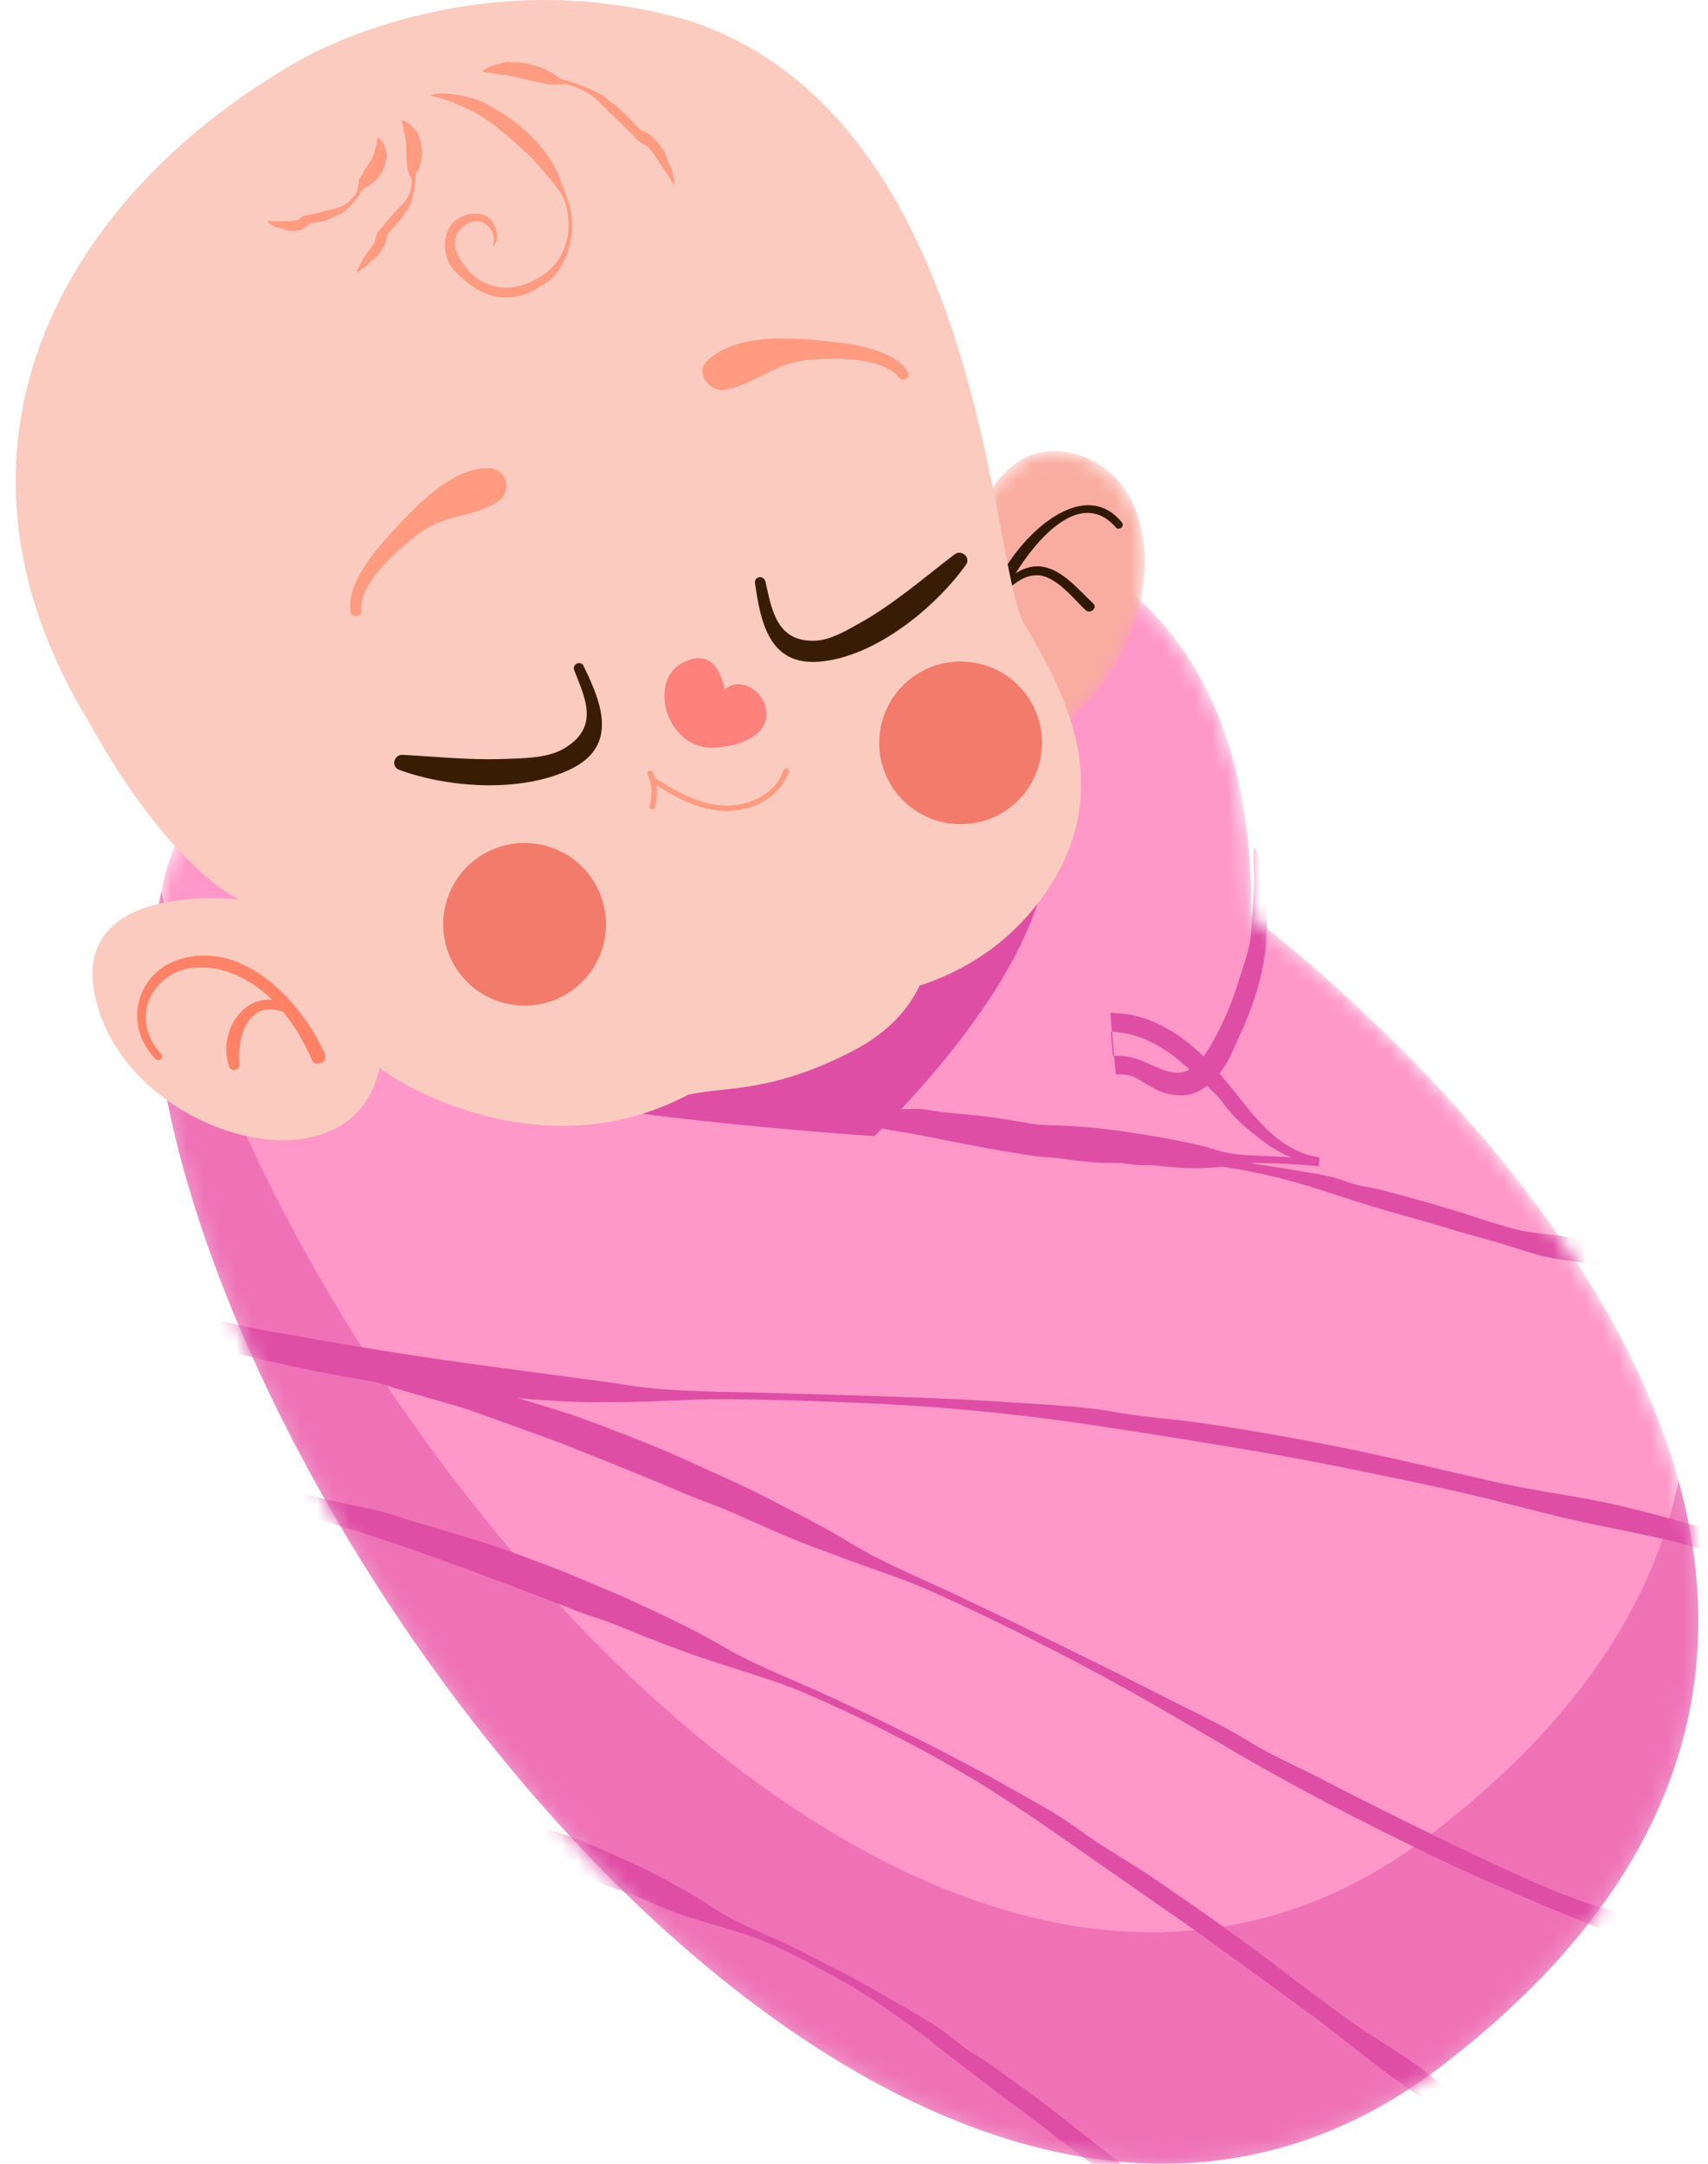 <svg xmlns="http://www.w3.org/2000/svg" width="105" height="133" viewBox="0 0 105 133" fill="none"><mask id="mask0_189_1467" style="mask-type:luminance" maskUnits="userSpaceOnUse" x="9" y="31" width="96" height="102"><path d="M17.027 45.269L41.174 33.874C53.98 28.783 77.218 29.45 76.915 56.306C78.616 57.661 129.374 95.85 88.586 127.014C47.791 158.177 -11.787 58.129 17.027 45.269Z" fill="white"></path></mask><g mask="url(#mask0_189_1467)"><path d="M17.027 45.269L41.174 33.874C53.98 28.783 77.218 29.45 76.915 56.306C78.616 57.661 129.374 95.85 88.586 127.014C47.791 158.177 -11.787 58.129 17.027 45.269Z" fill="#FF97C9"></path><path d="M50.731 68.458C50.813 68.313 50.896 68.286 51.481 68.231C52.273 68.162 53.058 68.134 53.836 68.141C54.614 68.141 55.378 68.196 56.156 68.162C56.797 68.127 57.409 68.306 58.043 68.375C58.958 68.465 59.874 68.533 60.783 68.65C61.809 68.788 62.835 68.967 63.861 69.159C64.976 69.373 66.098 69.607 67.214 69.896C67.854 70.054 68.501 70.226 69.128 70.453C70.422 70.894 71.758 70.887 73.087 71.045C73.906 71.127 74.726 71.237 75.545 71.334C76.922 71.52 78.299 71.692 79.662 71.939C80.681 72.118 81.714 72.235 82.699 72.6C83.422 72.896 84.2 72.972 84.95 73.15C86.224 73.481 87.484 73.832 88.744 74.203C90.259 74.644 91.739 75.194 93.254 75.579C94.362 75.862 95.567 75.841 96.697 76.095C98.39 76.474 100.056 76.969 101.695 77.547C102.542 77.85 103.341 78.29 104.181 78.614C104.787 78.862 105.434 79.006 106.04 79.261C106.659 79.515 107.265 79.825 107.878 80.1C108.174 80.231 108.491 80.327 108.78 80.478C109 80.589 109.207 80.713 109.414 80.823C109.586 80.919 109.634 80.974 109.537 80.988C109.475 80.988 109.29 80.988 109.166 80.96C108.759 80.885 108.374 80.761 107.981 80.644L107.589 80.527C106.019 80.162 104.491 79.742 102.99 79.261C101.489 78.786 100.022 78.256 98.5 77.857C97.399 77.561 96.221 77.506 95.113 77.265C94.128 77.052 93.192 76.701 92.228 76.419C91.016 76.061 89.791 75.751 88.579 75.373C87.477 75.029 86.355 74.74 85.233 74.416C84.11 74.093 82.995 73.722 81.866 73.364C79.711 72.627 77.507 72.056 75.276 71.74C74.168 71.575 73.059 71.43 71.944 71.361C71.173 71.306 70.395 71.389 69.617 71.437C68.977 71.472 68.329 71.499 67.689 71.472C66.787 71.437 65.892 71.306 64.997 71.183C64.618 71.134 64.226 71.148 63.847 71.093C61.423 70.749 59.014 70.267 56.611 69.786C55.819 69.627 55.013 69.545 54.221 69.352C53.244 69.132 52.28 68.857 51.316 68.616C51.116 68.568 50.93 68.492 50.717 68.437L50.731 68.458Z" fill="#DF4EA5"></path><path d="M57.093 69.696C57.161 69.545 57.244 69.51 57.802 69.421C58.559 69.304 59.31 69.208 60.053 69.173C60.797 69.132 61.54 69.118 62.291 69.049C62.904 68.974 63.51 69.111 64.115 69.146C64.997 69.187 65.885 69.201 66.773 69.276C67.772 69.366 68.763 69.497 69.754 69.648C70.842 69.813 71.923 69.999 73.004 70.233C73.624 70.364 74.251 70.508 74.863 70.708C76.123 71.093 77.411 71.01 78.692 71.1C79.483 71.141 80.275 71.189 81.067 71.231H81.088L81.067 71.588C79.697 71.437 78.444 70.783 77.404 69.965C76.619 69.345 75.848 68.712 75.249 67.886C74.822 67.267 74.237 66.792 73.693 66.276C72.777 65.389 71.786 64.494 70.512 63.937C70.181 63.758 69.796 63.689 69.438 63.565C69.066 63.476 68.674 63.448 68.288 63.393L68.419 64.907C69.156 64.859 69.768 65.01 70.402 65.285C70.622 65.389 70.829 65.471 71.125 65.602C71.476 65.76 71.827 65.891 72.185 65.925C72.536 65.953 72.901 65.898 73.197 65.698C73.349 65.616 73.472 65.478 73.603 65.375L73.941 64.99C74.099 64.797 74.216 64.584 74.354 64.391L74.671 63.827C74.87 63.448 75.07 63.07 75.242 62.684C75.6 61.914 75.896 61.123 76.137 60.318C76.392 59.485 76.722 58.666 76.86 57.792C76.957 57.166 76.943 56.519 76.991 55.893C77.039 55.246 77.108 54.599 77.101 53.946C77.101 53.629 77.053 53.32 77.06 53.01C77.06 52.804 77.067 52.577 77.073 52.315C77.073 52.122 77.108 52.054 77.163 52.136C77.197 52.184 77.28 52.349 77.314 52.466C77.438 52.852 77.5 53.244 77.562 53.643L77.618 54.042C77.927 55.611 77.975 57.242 77.728 58.852C77.487 60.469 76.943 62.045 76.247 63.579C76.11 63.854 75.993 64.143 75.862 64.425L75.662 64.852L75.566 65.065C75.545 65.1 75.538 65.134 75.511 65.175L75.407 65.327C74.953 66.166 74.113 67.061 73.087 67.281C72.626 67.364 72.151 67.329 71.696 67.212C71.469 67.15 71.249 67.04 71.028 66.951L70.422 66.607C70.002 66.345 69.803 66.214 69.555 66.139C69.272 66.042 68.97 66.029 68.591 66.042L68.26 62.251C68.701 62.279 69.142 62.306 69.569 62.382C69.982 62.499 70.415 62.588 70.794 62.76C72.157 63.324 73.211 64.157 74.072 65.01C74.939 65.87 75.641 66.792 76.344 67.666C76.991 68.485 77.645 69.276 78.43 69.903C79.208 70.536 80.124 70.997 81.115 71.141L81.081 71.685L80.874 71.664C79.8 71.575 78.726 71.506 77.645 71.492C76.901 71.478 76.158 71.602 75.407 71.685C74.788 71.747 74.168 71.808 73.555 71.808C72.681 71.815 71.82 71.719 70.953 71.636C70.588 71.602 70.209 71.636 69.844 71.595C67.503 71.354 65.169 70.997 62.842 70.653C62.071 70.542 61.292 70.508 60.528 70.37C59.578 70.205 58.635 70.013 57.691 69.827C57.499 69.786 57.313 69.724 57.106 69.689L57.093 69.696Z" fill="#DF4EA5"></path><path d="M0 75.82C0.2 75.772 0.344 75.889 1.377 76.549C4.228 78.29 7.243 79.563 10.452 80.341C11.767 80.644 13.061 81.084 14.397 81.387C15.361 81.607 16.339 81.793 17.323 81.958C18.308 82.116 19.286 82.329 20.27 82.474C22.494 82.859 24.718 83.224 26.963 83.547C29.414 83.898 31.872 84.228 34.337 84.552C35.755 84.745 37.187 84.917 38.592 85.144C41.49 85.584 44.403 85.529 47.315 85.618L52.727 85.777C55.764 85.88 58.8 85.969 61.823 86.176C62.952 86.245 64.081 86.307 65.21 86.403C66.339 86.486 67.469 86.596 68.584 86.802C70.23 87.098 71.937 87.201 73.603 87.435C76.447 87.841 79.277 88.336 82.086 88.894C85.473 89.561 88.827 90.401 92.187 91.151C94.645 91.701 97.178 91.976 99.643 92.568C103.334 93.449 106.983 94.536 110.536 95.878C112.381 96.58 114.157 97.447 115.948 98.272C117.242 98.878 118.571 99.421 119.831 100.11C121.125 100.811 122.378 101.589 123.625 102.387C124.23 102.752 124.83 103.144 125.415 103.543C125.849 103.846 126.262 104.197 126.668 104.506C127.005 104.775 127.115 104.885 126.936 104.823C126.819 104.782 126.475 104.623 126.248 104.486C125.49 104.045 124.733 103.598 123.976 103.158C123.721 103.006 123.466 102.869 123.205 102.731C120.134 101.135 116.994 99.759 113.827 98.465C110.653 97.192 107.424 96.022 104.119 95.08C101.709 94.391 99.223 93.993 96.786 93.442C94.631 92.954 92.496 92.355 90.341 91.853C87.622 91.219 84.888 90.676 82.148 90.118C79.655 89.609 77.135 89.183 74.622 88.77C72.102 88.35 69.575 87.958 67.035 87.579C62.16 86.843 57.23 86.396 52.293 86.21C49.849 86.107 47.398 86.031 44.947 86.004C43.26 85.983 41.573 86.086 39.879 86.148C38.482 86.183 37.077 86.217 35.679 86.176C34.688 86.141 33.696 86.086 32.712 86.018L29.751 85.742C28.911 85.66 28.064 85.618 27.224 85.529C21.895 84.868 16.6 83.878 11.45 82.288C9.756 81.751 8.063 81.187 6.458 80.403C4.482 79.433 2.623 78.222 0.985 76.777C0.64 76.488 0.358 76.15 0.007 75.82H0Z" fill="#DF4EA5"></path><path d="M17.144 83.327C17.275 83.196 17.44 83.189 18.576 83.286C20.126 83.416 21.675 83.595 23.217 83.822C24.739 84.118 26.253 84.462 27.789 84.744C29.063 84.944 30.254 85.446 31.479 85.825C33.256 86.375 35.053 86.871 36.781 87.552C38.743 88.295 40.699 89.045 42.599 89.933L45.718 91.357C46.751 91.846 47.763 92.382 48.775 92.905C49.939 93.517 51.116 94.116 52.218 94.811C54.511 96.201 56.989 97.151 59.385 98.32C60.873 99.022 62.36 99.731 63.833 100.46C66.319 101.678 68.804 102.889 71.269 104.148C73.101 105.098 74.987 105.937 76.757 107.025C78.051 107.843 79.483 108.456 80.86 109.151C83.188 110.362 85.535 111.538 87.897 112.688C89.309 113.396 90.748 114.064 92.187 114.731C93.626 115.399 95.065 116.059 96.552 116.61C97.64 117.023 98.748 117.36 99.864 117.683C100.979 118.013 102.122 118.261 103.224 118.612C106.535 119.658 109.861 120.669 113.235 121.488C114.984 121.922 116.726 122.417 118.516 122.699C119.81 122.906 121.125 122.968 122.427 123.078C123.769 123.181 125.112 123.291 126.461 123.257C127.109 123.257 127.763 123.181 128.41 123.153C128.892 123.146 129.388 123.098 129.856 123.078C130.248 123.057 130.393 123.078 130.234 123.14C130.131 123.181 129.801 123.291 129.56 123.339C128.761 123.525 127.955 123.614 127.143 123.704L126.324 123.766C123.101 124.11 119.831 123.931 116.636 123.415C113.441 122.892 110.322 122.046 107.238 121.172C104.993 120.532 102.714 120.002 100.476 119.321C98.514 118.667 96.628 117.828 94.72 117.057C92.345 116.018 89.942 115.02 87.622 113.864C83.374 111.8 79.18 109.639 75.132 107.224C73.176 106.089 71.235 104.933 69.266 103.839C67.296 102.738 65.3 101.699 63.289 100.687C61.299 99.683 59.282 98.726 57.244 97.804C55.846 97.178 54.373 96.697 52.927 96.174C51.736 95.733 50.538 95.3 49.353 94.839C47.68 94.192 46.062 93.4 44.41 92.713C43.708 92.417 42.978 92.183 42.275 91.887C40.051 90.916 37.793 90.036 35.542 89.127C34.419 88.66 33.276 88.26 32.133 87.848L28.705 86.616C27.176 86.141 25.62 85.749 24.085 85.26C23.141 84.944 22.184 84.689 21.227 84.435L18.349 83.671C17.957 83.568 17.578 83.437 17.151 83.334L17.144 83.327Z" fill="#DF4EA5"></path><path d="M13.454 90.07C13.633 89.988 13.757 90.07 14.672 90.483C15.932 91.02 17.206 91.412 18.508 91.77C19.809 92.121 21.131 92.43 22.501 92.685C23.63 92.898 24.704 93.318 25.806 93.635C27.41 94.089 29.001 94.577 30.584 95.093C32.354 95.726 34.123 96.366 35.858 97.109C36.809 97.508 37.752 97.901 38.695 98.32C39.632 98.747 40.561 99.187 41.484 99.635C42.551 100.144 43.597 100.708 44.617 101.3C46.71 102.504 48.954 103.309 51.116 104.334C52.466 104.947 53.801 105.58 55.123 106.24C56.239 106.791 57.354 107.341 58.456 107.926C59.557 108.504 60.666 109.075 61.74 109.701C62.553 110.155 63.358 110.61 64.164 111.064C64.962 111.539 65.747 112.027 66.498 112.584C67.606 113.396 68.818 114.084 69.982 114.834C70.973 115.468 71.937 116.149 72.901 116.816C73.872 117.484 74.829 118.158 75.779 118.853C76.929 119.679 78.065 120.518 79.18 121.392C80.31 122.245 81.439 123.091 82.575 123.924C84.234 125.142 86.073 126.133 87.711 127.406C90.162 129.305 92.448 131.431 94.479 133.784C94.741 134.094 94.996 134.404 95.251 134.72L95.96 135.704C96.442 136.351 96.862 137.039 97.33 137.7C97.674 138.167 97.977 138.67 98.314 139.151C98.652 139.633 98.948 140.135 99.223 140.651L99.643 141.45C99.774 141.725 99.884 142 100.008 142.275C100.249 142.833 100.504 143.376 100.704 143.947C100.896 144.491 101.172 145.014 101.323 145.578C101.427 145.984 101.537 146.404 101.647 146.837C101.73 147.181 101.736 147.305 101.647 147.174C101.585 147.085 101.434 146.817 101.344 146.624C101.048 145.963 100.807 145.296 100.483 144.656L100.18 144.009C98.872 141.518 97.316 139.227 95.615 137.053C93.908 134.885 92.042 132.828 89.97 130.977C88.462 129.621 86.734 128.527 85.109 127.316C83.663 126.25 82.293 125.094 80.84 124.007L75.29 119.974C73.617 118.722 71.875 117.566 70.168 116.355L64.997 112.756C64.171 112.172 63.337 111.6 62.491 111.057C61.644 110.506 60.804 109.942 59.936 109.426C58.201 108.387 56.438 107.396 54.635 106.495C52.858 105.566 51.027 104.74 49.188 103.942C47.914 103.419 46.586 103.013 45.271 102.587C44.183 102.243 43.088 101.898 42.021 101.499C40.499 100.956 39.012 100.337 37.518 99.738C36.877 99.49 36.217 99.311 35.576 99.064C31.507 97.495 27.438 95.926 23.286 94.55C21.923 94.082 20.511 93.731 19.155 93.208C17.475 92.568 15.822 91.797 14.356 90.765C14.053 90.552 13.791 90.311 13.481 90.063L13.454 90.07Z" fill="#DF4EA5"></path><path d="M21.778 110.403C21.874 110.266 21.985 110.245 22.701 110.266C23.678 110.3 24.663 110.362 25.627 110.493C26.598 110.603 27.541 110.816 28.512 110.947C29.31 111.05 30.054 111.36 30.825 111.566C31.941 111.876 33.056 112.213 34.151 112.578C35.397 112.99 36.602 113.5 37.8 114.043C39.108 114.621 40.403 115.227 41.649 115.949C42.372 116.348 43.088 116.761 43.769 117.222C45.174 118.165 46.723 118.743 48.231 119.438C49.154 119.878 50.069 120.36 50.978 120.828C52.527 121.598 54.028 122.452 55.516 123.325C56.631 123.972 57.76 124.592 58.752 125.438C59.475 126.078 60.349 126.498 61.127 127.062C62.442 128.032 63.778 128.968 65.059 129.972C66.608 131.183 68.129 132.415 69.692 133.585C70.849 134.424 72.226 134.982 73.397 135.821C74.278 136.44 75.159 137.067 76.02 137.713C76.86 138.388 77.7 139.069 78.526 139.764C79.394 140.473 80.137 141.326 80.97 142.076C81.576 142.619 82.244 143.094 82.85 143.638C83.463 144.209 84.027 144.835 84.626 145.413C84.916 145.695 85.232 145.95 85.515 146.239C85.728 146.452 85.928 146.686 86.127 146.899C86.293 147.085 86.334 147.161 86.224 147.126C86.148 147.099 85.948 147.009 85.818 146.92C85.391 146.638 84.991 146.328 84.599 146.019L84.2 145.702C82.595 144.525 80.991 143.369 79.483 142.117C78.74 141.477 77.962 140.885 77.204 140.266C76.44 139.654 75.689 139.034 74.904 138.45C73.741 137.624 72.447 136.97 71.29 136.158C70.243 135.463 69.286 134.658 68.295 133.881C67.062 132.89 65.733 132.023 64.508 131.025C63.386 130.11 62.181 129.312 61.038 128.417C59.881 127.53 58.731 126.642 57.574 125.748C56.48 124.86 55.343 124.041 54.173 123.257C53.588 122.864 53.002 122.486 52.404 122.114C51.798 121.764 51.185 121.426 50.565 121.096C49.34 120.436 48.114 119.789 46.82 119.266C45.938 118.894 45.002 118.647 44.086 118.364C43.329 118.137 42.558 117.931 41.814 117.663C40.754 117.305 39.755 116.796 38.716 116.396C38.275 116.218 37.807 116.107 37.366 115.929C36.664 115.653 35.968 115.357 35.273 115.062L33.159 114.243L31.046 113.417C30.336 113.142 29.62 112.915 28.904 112.66C27.954 112.344 26.99 112.082 26.04 111.759C24.863 111.38 23.685 111.002 22.501 110.623C22.26 110.548 22.026 110.445 21.764 110.369L21.778 110.403Z" fill="#DF4EA5"></path></g><path d="M64.205 49.928C66.264 58.13 53.753 69.834 53.753 69.834C53.753 69.834 28.622 68.237 22.735 64.625L64.212 49.928H64.205Z" fill="#DF4EA5"></path><g style="mix-blend-mode:multiply" opacity="0.5"><path d="M9.915 54.799C17.172 86.939 57.705 135.876 87.924 112.784C97.171 105.724 101.709 98.3 103.189 91.027C106.336 102.449 104.002 115.234 88.585 127.014C53.333 153.938 4.062 82.9 9.915 54.799Z" fill="#DF4EA5"></path></g><mask id="mask1_189_1467" style="mask-type:luminance" maskUnits="userSpaceOnUse" x="59" y="27" width="12" height="19"><path d="M68.983 29.856C67.675 28.115 65.196 27.166 63.2 28.053C62.242 28.48 61.485 29.271 60.893 30.138C59.826 31.714 59.254 33.847 60.149 35.526L61.375 45.544C63.131 45.964 64.921 44.98 66.243 43.755C68.398 41.753 69.844 39.001 70.264 36.09C70.574 33.936 70.284 31.597 68.983 29.849V29.856Z" fill="white"></path></mask><g mask="url(#mask1_189_1467)"><path d="M68.983 29.856C67.675 28.115 65.196 27.166 63.2 28.053C62.242 28.48 61.485 29.271 60.893 30.138C59.826 31.714 59.254 33.847 60.149 35.526L61.375 45.544C63.131 45.964 64.921 44.98 66.243 43.755C68.398 41.753 69.844 39.001 70.264 36.09C70.574 33.936 70.284 31.597 68.983 29.849V29.856Z" fill="#F9ADA0"></path><path d="M68.591 32.409C65.919 29.381 62.367 34.969 61.588 36.826C60.714 38.918 60.535 41.051 60.893 43.281C60.969 43.742 60.253 43.852 60.177 43.391C59.633 39.847 60.487 36.221 62.855 33.475C64.363 31.721 67.069 29.822 68.963 32.099C69.169 32.34 68.79 32.65 68.584 32.416L68.591 32.409Z" fill="#301801"></path><path d="M61.292 36.2C62.064 35.436 63.014 34.611 64.184 34.851C65.382 35.099 66.353 36.296 67.207 37.095C67.496 37.363 67.014 37.776 66.725 37.494C66.036 36.826 65.32 35.925 64.432 35.519C63.303 35.003 62.367 35.822 61.582 36.558C61.368 36.764 61.079 36.413 61.286 36.207L61.292 36.2Z" fill="#301801"></path></g><path d="M42.447 1.294C29.049 -2.656 18.425 3.702 18.425 3.702C4.069 11.835 -4.964 27.31 5.501 44.45C10.562 53.54 14.7 55.288 14.7 55.288C14.7 55.288 3.573 53.967 6.045 62.01C8.517 70.061 21.73 73.529 23.341 65.602C23.465 65.925 32.822 72.304 42.303 67.288C44.671 66.765 47.405 67.205 52.465 64.577C54.738 63.393 55.922 61.886 56.535 60.579C58.944 59.808 62.119 58.157 64.473 54.579C68.79 48.015 65.031 41.911 62.945 38.299C60.859 34.686 60.494 7.349 42.454 1.294H42.447Z" fill="#FCCBC0"></path><path d="M9.557 65.086C7.525 63.022 8.352 59.712 11.175 58.921C15.058 57.834 18.549 61.604 19.967 64.769C20.201 65.292 19.382 65.657 19.162 65.134C18.211 62.884 16.497 60.613 14.101 59.774C12.517 59.217 10.713 59.327 9.612 60.71C8.606 61.969 8.813 63.627 9.915 64.797C10.121 65.017 9.763 65.299 9.564 65.093L9.557 65.086Z" fill="#FF8267"></path><path d="M17.33 62.175C15.209 61.467 14.562 63.834 14.72 65.396C14.755 65.747 14.232 65.946 14.101 65.582C13.302 63.435 15.099 60.662 17.53 61.653C17.86 61.79 17.674 62.286 17.33 62.175Z" fill="#FF8267"></path><path d="M35.872 40.934C37.022 43.253 37.993 45.854 35.108 47.265C32.078 48.744 27.603 48.441 24.539 47.32C24.016 47.127 24.222 46.363 24.759 46.398C26.811 46.508 28.863 46.728 30.928 46.652C32.051 46.611 33.572 46.618 34.571 46.067C36.919 44.76 35.975 42.916 35.301 41.203C35.149 40.824 35.7 40.57 35.886 40.941L35.872 40.934Z" fill="#381D04"></path><path d="M47.054 35.739C47.439 37.411 47.708 39.503 50.152 39.379C51.088 39.331 52.059 38.746 52.858 38.299C54.958 37.122 56.776 35.533 58.683 34.074C59.103 33.751 59.709 34.267 59.378 34.721C57.478 37.377 53.767 40.404 50.352 40.673C47.315 40.914 46.758 38.285 46.413 35.836C46.358 35.423 46.95 35.34 47.047 35.739H47.054Z" fill="#381D04"></path><path d="M55.805 22.858C54.958 21.427 52.211 21.11 50.717 20.959C48.445 20.732 45.333 20.519 43.535 22.115C42.647 22.899 43.618 24.131 44.603 23.952C46.317 23.643 47.55 22.425 49.326 22.17C50.703 21.971 54.283 21.867 55.233 23.189C55.474 23.532 56.032 23.23 55.805 22.851V22.858Z" fill="#FF9B80"></path><path d="M22.219 37.542C22.005 35.822 24.718 33.537 25.916 32.684C27.383 31.638 29.145 31.783 30.612 30.826C31.514 30.241 31.183 28.796 30.061 28.776C27.83 28.727 25.716 30.964 24.27 32.512C23.183 33.675 21.206 35.918 21.564 37.631C21.64 37.989 22.267 37.92 22.219 37.549V37.542Z" fill="#FF9B80"></path><path d="M41.917 40.762C44.169 39.531 44.541 42.386 44.541 42.386C46.468 40.803 49.45 45.455 44.045 45.95C41.043 46.226 39.762 41.946 41.917 40.762Z" fill="#FF817B"></path><path d="M48.176 47.334C47.721 48.696 46.282 49.446 44.912 49.508C43.205 49.584 41.614 48.696 40.23 47.794C40.051 47.678 39.879 47.967 40.058 48.084C41.566 49.06 43.336 50.024 45.195 49.824C46.627 49.666 48.025 48.84 48.5 47.423C48.568 47.217 48.245 47.127 48.176 47.334Z" fill="#FF9B80"></path><path d="M39.817 47.574C40.079 48.207 40.127 48.875 39.934 49.542C39.872 49.749 40.196 49.838 40.258 49.632C40.465 48.916 40.423 48.173 40.141 47.485C40.058 47.285 39.735 47.375 39.817 47.574Z" fill="#FF9B80"></path><path d="M55.185 48.833C56.941 50.966 60.094 51.276 62.229 49.528C64.363 47.774 64.673 44.622 62.924 42.489C61.168 40.356 58.015 40.047 55.88 41.794C53.746 43.542 53.436 46.7 55.185 48.833Z" fill="#F27B6B"></path><path d="M28.381 59.987C30.137 62.12 33.29 62.43 35.425 60.682C37.559 58.935 37.869 55.776 36.12 53.643C34.364 51.51 31.211 51.201 29.076 52.948C26.942 54.703 26.632 57.854 28.381 59.987Z" fill="#F27B6B"></path><path d="M26.467 5.904C26.501 5.828 26.543 5.814 26.852 5.773C27.699 5.677 28.539 5.89 29.345 6.138C29.689 6.227 29.971 6.441 30.274 6.606C30.708 6.847 31.142 7.101 31.534 7.404C31.975 7.741 32.395 8.106 32.788 8.512C33.214 8.952 33.614 9.427 33.93 9.964C34.116 10.266 34.282 10.59 34.392 10.92C34.626 11.601 34.949 12.214 35.073 12.909C35.156 13.335 35.184 13.769 35.156 14.202C35.108 14.925 34.922 15.647 34.557 16.273C34.282 16.734 33.958 17.182 33.483 17.45C33.139 17.636 32.829 17.877 32.471 18.021C31.858 18.262 31.204 18.338 30.591 18.248C29.848 18.131 29.186 17.746 28.642 17.278C28.243 16.948 27.782 16.597 27.555 16.074C27.224 15.31 27.265 14.305 27.871 13.652C28.195 13.328 28.649 13.17 29.083 13.143C29.393 13.115 29.744 13.156 30.013 13.356C30.288 13.562 30.453 13.893 30.522 14.223C30.557 14.381 30.584 14.553 30.543 14.718C30.522 14.842 30.46 14.959 30.398 15.055C30.336 15.138 30.309 15.159 30.309 15.104C30.309 15.069 30.329 14.987 30.329 14.932C30.357 14.746 30.357 14.574 30.309 14.402C30.295 14.347 30.274 14.292 30.254 14.237C30.102 13.934 29.834 13.707 29.593 13.645C29.345 13.576 29.069 13.604 28.815 13.714C28.291 13.934 27.975 14.409 27.975 15.021C27.975 15.468 28.236 15.861 28.47 16.191C28.684 16.487 28.911 16.796 29.228 17.037C29.62 17.34 30.102 17.539 30.591 17.629C31.486 17.801 32.526 17.498 33.421 16.879C34.295 16.287 34.888 15.221 34.943 14.078C34.977 13.521 34.915 12.943 34.729 12.406C34.605 12.035 34.378 11.711 34.144 11.409C33.951 11.154 33.745 10.92 33.538 10.679C33.249 10.342 32.973 9.998 32.663 9.675C32.533 9.537 32.374 9.427 32.23 9.296C31.342 8.457 30.398 7.631 29.338 6.991C28.987 6.785 28.608 6.626 28.236 6.461C27.775 6.255 27.293 6.076 26.797 5.966C26.694 5.945 26.598 5.911 26.481 5.89L26.467 5.904Z" fill="#FF9B80"></path><path d="M29.669 4.417C29.675 4.335 29.696 4.321 29.834 4.232C30.026 4.128 30.219 4.053 30.412 3.984C30.612 3.936 30.791 3.888 31.004 3.833C31.169 3.784 31.328 3.826 31.493 3.833C31.727 3.833 31.968 3.833 32.202 3.867C32.464 3.908 32.725 3.977 32.987 4.06C33.269 4.156 33.538 4.266 33.806 4.411C33.958 4.493 34.109 4.583 34.247 4.7C34.536 4.927 34.867 4.947 35.177 5.057C35.369 5.119 35.562 5.188 35.755 5.264C36.079 5.388 36.395 5.518 36.698 5.684C36.919 5.807 37.166 5.89 37.346 6.103C37.469 6.262 37.655 6.33 37.8 6.447C38.055 6.647 38.289 6.867 38.516 7.087C38.791 7.349 39.019 7.658 39.294 7.899C39.494 8.078 39.81 8.154 40.024 8.34C40.341 8.615 40.616 8.952 40.829 9.317C40.94 9.509 40.981 9.729 41.063 9.936C41.126 10.08 41.229 10.218 41.277 10.369C41.332 10.528 41.353 10.693 41.387 10.851C41.401 10.927 41.442 11.002 41.449 11.085C41.449 11.147 41.449 11.209 41.449 11.264C41.449 11.312 41.435 11.333 41.408 11.312C41.387 11.298 41.346 11.264 41.332 11.236C41.27 11.147 41.236 11.057 41.188 10.968C41.174 10.941 41.16 10.906 41.139 10.879C40.898 10.548 40.699 10.245 40.499 9.95C40.313 9.654 40.127 9.358 39.886 9.096C39.707 8.911 39.439 8.807 39.239 8.656C39.067 8.525 38.943 8.34 38.791 8.181C38.592 7.982 38.385 7.789 38.185 7.59C37.814 7.218 37.401 6.867 36.994 6.427C36.602 6.021 36.141 5.67 35.631 5.456C35.376 5.346 35.122 5.257 34.853 5.195C34.667 5.154 34.468 5.188 34.268 5.195C34.109 5.202 33.944 5.209 33.793 5.195C33.572 5.174 33.366 5.112 33.159 5.057C33.07 5.037 32.973 5.051 32.884 5.023C32.312 4.878 31.734 4.72 31.142 4.617C30.949 4.583 30.749 4.596 30.557 4.555C30.316 4.514 30.068 4.459 29.827 4.438C29.779 4.438 29.724 4.411 29.675 4.411L29.669 4.417Z" fill="#FF9B80"></path><path d="M24.69 7.411C24.766 7.383 24.787 7.39 24.904 7.445C25.048 7.528 25.179 7.631 25.303 7.734C25.406 7.851 25.496 7.954 25.613 8.085C25.709 8.181 25.709 8.312 25.751 8.429C25.813 8.594 25.881 8.759 25.916 8.938C25.95 9.138 25.95 9.337 25.943 9.544C25.923 9.764 25.888 9.984 25.813 10.204C25.778 10.328 25.716 10.452 25.64 10.569C25.489 10.81 25.544 11.044 25.517 11.285C25.503 11.429 25.482 11.581 25.455 11.725C25.406 11.966 25.351 12.214 25.262 12.441C25.193 12.613 25.159 12.799 25 12.936C24.869 13.032 24.856 13.17 24.773 13.28C24.642 13.473 24.497 13.652 24.346 13.824C24.174 14.037 23.954 14.209 23.823 14.436C23.72 14.594 23.747 14.863 23.657 15.049C23.527 15.324 23.348 15.578 23.134 15.799C23.024 15.915 22.866 15.977 22.756 16.081C22.673 16.156 22.611 16.266 22.528 16.342C22.439 16.418 22.329 16.473 22.239 16.549C22.191 16.583 22.157 16.631 22.108 16.659C22.074 16.679 22.026 16.693 21.991 16.714C21.957 16.727 21.943 16.721 21.943 16.693C21.943 16.672 21.943 16.624 21.957 16.604C21.984 16.521 22.033 16.459 22.074 16.397C22.088 16.377 22.102 16.363 22.115 16.335C22.349 15.73 22.721 15.406 22.997 14.966C23.093 14.801 23.093 14.567 23.162 14.402C23.224 14.25 23.348 14.154 23.444 14.03C23.568 13.879 23.678 13.714 23.816 13.562C24.064 13.28 24.298 12.984 24.615 12.688C24.911 12.399 25.159 12.048 25.241 11.67C25.289 11.484 25.324 11.285 25.31 11.092C25.31 10.954 25.221 10.824 25.165 10.693C25.117 10.583 25.069 10.48 25.048 10.37C25.014 10.218 25.028 10.067 25.021 9.915C25.021 9.853 24.986 9.792 24.986 9.723C24.98 9.317 24.986 8.89 24.924 8.47C24.904 8.333 24.842 8.209 24.821 8.064C24.787 7.892 24.773 7.707 24.725 7.541C24.718 7.507 24.725 7.466 24.711 7.425L24.69 7.411Z" fill="#FF9B80"></path><path d="M23.217 8.491C23.3 8.491 23.314 8.491 23.41 8.587C23.52 8.718 23.61 8.863 23.672 9.021C23.713 9.172 23.747 9.337 23.782 9.502C23.816 9.64 23.747 9.757 23.72 9.881C23.685 10.06 23.651 10.239 23.575 10.404C23.492 10.59 23.382 10.748 23.258 10.899C23.128 11.064 22.969 11.216 22.797 11.347C22.701 11.422 22.59 11.491 22.467 11.546C22.219 11.663 22.15 11.89 22.012 12.076C21.93 12.193 21.84 12.303 21.75 12.413C21.592 12.592 21.434 12.778 21.248 12.929C21.11 13.039 20.993 13.184 20.794 13.218C20.642 13.239 20.559 13.342 20.442 13.39C20.243 13.486 20.029 13.548 19.823 13.603C19.575 13.672 19.32 13.672 19.1 13.748C18.934 13.803 18.797 14.009 18.611 14.085C18.335 14.188 18.039 14.216 17.75 14.188C17.599 14.168 17.468 14.078 17.323 14.044C17.22 14.016 17.096 14.023 16.993 13.982C16.89 13.934 16.793 13.865 16.697 13.81C16.649 13.782 16.593 13.769 16.552 13.727C16.518 13.7 16.497 13.665 16.47 13.638C16.449 13.61 16.449 13.597 16.476 13.583C16.497 13.583 16.538 13.569 16.566 13.569C16.655 13.569 16.71 13.59 16.779 13.603C16.8 13.603 16.821 13.61 16.848 13.61C17.144 13.597 17.372 13.59 17.599 13.583C17.812 13.583 18.032 13.597 18.239 13.541C18.397 13.507 18.535 13.335 18.666 13.273C18.783 13.218 18.914 13.225 19.045 13.204C19.203 13.17 19.361 13.122 19.527 13.087C19.843 13.019 20.167 12.902 20.58 12.819C20.966 12.73 21.337 12.544 21.592 12.262C21.723 12.124 21.84 11.98 21.93 11.807C21.991 11.691 21.985 11.539 22.005 11.395C22.026 11.278 22.04 11.168 22.074 11.064C22.122 10.92 22.219 10.803 22.301 10.679C22.336 10.624 22.343 10.555 22.37 10.507C22.59 10.177 22.831 9.853 22.983 9.482C23.031 9.358 23.038 9.227 23.079 9.103C23.128 8.945 23.183 8.78 23.19 8.608C23.19 8.574 23.21 8.539 23.21 8.498L23.217 8.491Z" fill="#FF9B80"></path></svg>
